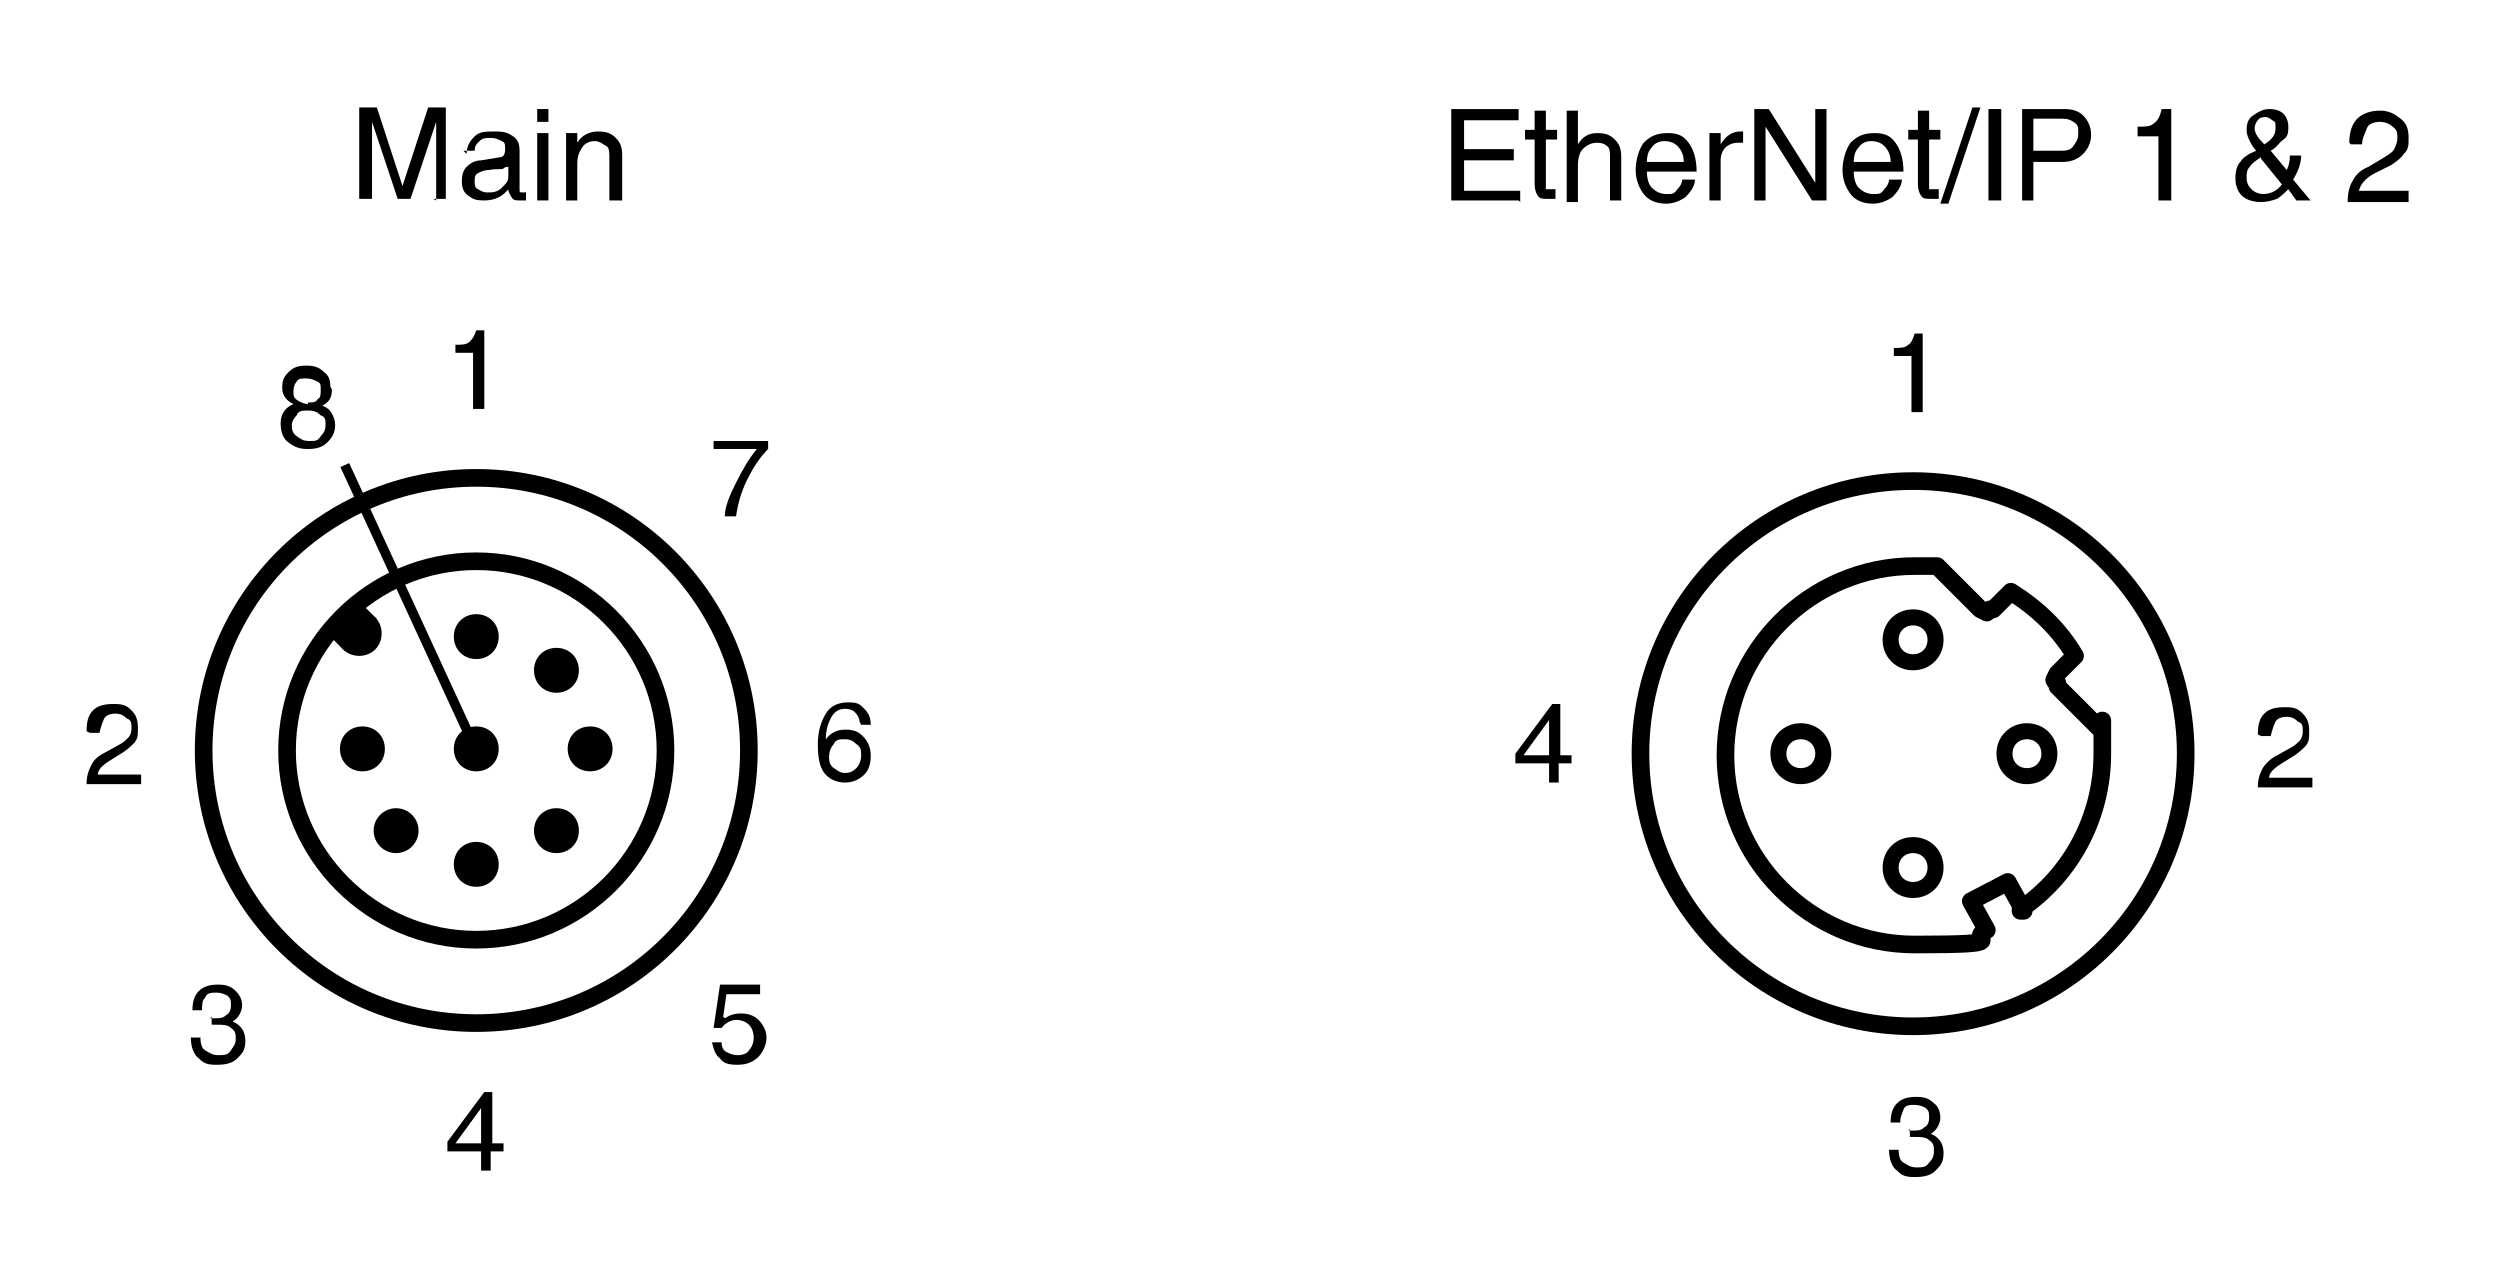 <?xml version="1.0" encoding="UTF-8"?><svg xmlns="http://www.w3.org/2000/svg" version="1.1" viewBox="0 0 155.9 79.4"><defs><style>.cls-1, .cls-2, .cls-3, .cls-4, .cls-5 {
        fill: none;
      }

      .cls-1, .cls-3, .cls-4, .cls-5 {
        stroke: #000;
      }

      .cls-6 {
        isolation: isolate;
      }

      .cls-3 {
        stroke-width: .6px;
      }

      .cls-4 {
        stroke-linejoin: round;
      }

      .cls-4, .cls-5 {
        stroke-width: 1.1px;
      }</style></defs><!--Generator: Adobe Illustrator 28.6.0, SVG Export Plug-In . SVG Version: 1.2.0 Build 709)--><g><g id="Frame"><rect class="cls-2" width="155.9" height="79.4"/></g><g id="Drawing"><g class="cls-6"><path d="M30.2,25.5h-.7v-3.5h-1.1v-.5c.4,0,.7,0,.9-.2s.3-.4.4-.7h.5v4.9Z"/></g><g class="cls-6"><path d="M30.6,71.8v1.2h-.6v-1.2h-2.1v-.6l2.3-3.1h.5v3.2h.7v.5h-.7ZM28.4,71.3h1.6v-2.2h0l-1.6,2.2Z"/></g><g class="cls-6"><path d="M53.6,45c0-.2-.1-.4-.3-.6-.1-.1-.3-.2-.6-.2-.4,0-.7.2-.9.6s-.3.8-.3,1.3h0c.3-.4.7-.6,1.2-.6s.8.1,1.1.4.5.7.5,1.2-.1.9-.4,1.2c-.3.3-.7.5-1.2.5s-1-.2-1.3-.6c-.3-.4-.4-1-.4-1.8s.2-1.4.5-1.9c.3-.5.8-.7,1.4-.7s.7.1,1,.4.4.6.4,1h-.6ZM51.7,47.1c0,.3,0,.6.3.8s.4.3.7.3.5-.1.7-.3c.2-.2.3-.5.3-.8s0-.5-.3-.7c-.2-.2-.4-.3-.7-.3s-.6,0-.7.3c-.2.2-.3.5-.3.8Z"/></g><g class="cls-6"><path d="M44.5,27.5h3.4v.5c-.5.5-.9,1.1-1.3,1.9s-.6,1.6-.7,2.3h-.7c0-.6.3-1.3.7-2.1s.8-1.5,1.3-2.1h-2.7v-.6Z"/></g><g class="cls-6"><path d="M20.7,24.3c0,.5-.2.8-.6,1,.3.1.5.3.6.5.1.2.2.4.2.7,0,.5-.2.8-.5,1.1s-.7.4-1.2.4-.8-.1-1.2-.4c-.3-.2-.5-.6-.5-1.2s.3-1,.8-1.2c-.4-.2-.7-.5-.7-1s.1-.7.4-1c.3-.3.6-.4,1.1-.4s.8.1,1.1.4c.3.2.4.5.4.9ZM19.2,25.6c-.3,0-.6,0-.7.3-.2.2-.3.4-.3.6s0,.5.3.7.4.3.8.3.5,0,.7-.3c.2-.2.3-.4.3-.7s0-.5-.3-.6c-.2-.2-.4-.3-.8-.3ZM19.2,25.1c.3,0,.5,0,.6-.2.2-.1.2-.3.2-.6s0-.4-.2-.5c-.2-.1-.4-.2-.7-.2s-.5,0-.6.2c-.1.1-.2.3-.2.6s0,.4.3.6c.2.1.4.2.6.2Z"/></g><g class="cls-6"><path d="M45.2,63.5c.3-.2.6-.3,1-.3s.8.1,1.1.4c.3.3.5.7.5,1.1s-.2.9-.5,1.2c-.3.3-.7.5-1.3.5s-.9-.1-1.1-.4c-.3-.2-.4-.6-.5-1h.6c0,.3.1.5.3.6.2.1.4.2.7.2s.6-.1.7-.3c.2-.2.3-.5.3-.8s-.1-.6-.3-.8-.5-.3-.8-.3-.7.2-.9.5h-.5s.4-2.7.4-2.7h2.5v.6h-2.1l-.2,1.4Z"/></g><g class="cls-6"><path d="M13.1,63.5c.1,0,.2,0,.3,0,.3,0,.5,0,.7-.2.2-.1.3-.3.3-.6s0-.4-.2-.6c-.2-.1-.4-.2-.7-.2s-.6,0-.7.3c-.2.2-.2.4-.2.8h-.6c0-.5.1-.9.4-1.2.3-.3.7-.4,1.2-.4s.8.1,1.1.4.4.6.4.9-.2.8-.6,1h0c.5.2.8.6.8,1.2s-.2.8-.5,1.1c-.3.3-.7.4-1.3.4s-.8-.1-1.1-.4c-.3-.2-.5-.7-.5-1.3h.6c0,.4.1.7.3.8s.4.3.8.3.6,0,.8-.3.3-.4.3-.7,0-.5-.3-.7c-.2-.2-.5-.2-.9-.2s-.2,0-.3,0v-.5Z"/></g><g class="cls-6"><path d="M5.4,45.6c0-.6.1-1,.4-1.3.3-.3.7-.4,1.3-.4s.8.1,1.1.4.4.6.4,1.1,0,.6-.2.9c-.2.2-.4.4-.7.6l-.8.5c-.5.3-.8.6-.8.9h2.7v.6h-3.4c0-.5.1-.8.3-1.2s.5-.6.9-.8l.9-.5c.2-.1.4-.3.5-.4s.2-.3.2-.6,0-.5-.3-.6c-.2-.2-.4-.3-.7-.3s-.6.1-.7.3-.2.5-.3.9h-.6Z"/></g><line class="cls-3" x1="29.7" y1="46.8" x2="21.5" y2="29"/><path class="cls-5" d="M46.7,46.8c0,9.4-7.6,17-17,17s-17-7.6-17-17,7.6-17,17-17,17,7.6,17,17Z"/><path class="cls-5" d="M41.5,46.8c0,6.5-5.3,11.8-11.8,11.8s-11.8-5.3-11.8-11.8,5.3-11.8,11.8-11.8,11.8,5.3,11.8,11.8Z"/><path class="cls-2" d="M36.8,46.8c0,3.9-3.2,7.1-7.1,7.1s-7.1-3.2-7.1-7.1,3.2-7.1,7.1-7.1,7.1,3.2,7.1,7.1Z"/><path d="M31.1,39.7c0,.8-.6,1.4-1.4,1.4s-1.4-.6-1.4-1.4.6-1.4,1.4-1.4,1.4.6,1.4,1.4Z"/><path d="M36.1,41.8c0,.8-.6,1.4-1.4,1.4s-1.4-.6-1.4-1.4.6-1.4,1.4-1.4,1.4.6,1.4,1.4Z"/><path d="M36.1,51.8c0,.8-.6,1.4-1.4,1.4s-1.4-.6-1.4-1.4.6-1.4,1.4-1.4,1.4.6,1.4,1.4Z"/><circle cx="24.7" cy="51.8" r="1.4"/><path d="M31.1,53.9c0,.8-.6,1.4-1.4,1.4s-1.4-.6-1.4-1.4.6-1.4,1.4-1.4,1.4.6,1.4,1.4Z"/><path d="M22.6,45.3c.8,0,1.4.6,1.4,1.4s-.6,1.4-1.4,1.4-1.4-.6-1.4-1.4.6-1.4,1.4-1.4Z"/><path d="M36.8,45.3c.8,0,1.4.6,1.4,1.4s-.6,1.4-1.4,1.4-1.4-.6-1.4-1.4.6-1.4,1.4-1.4Z"/><path d="M29.7,45.3c.8,0,1.4.6,1.4,1.4s-.6,1.4-1.4,1.4-1.4-.6-1.4-1.4.6-1.4,1.4-1.4Z"/><path d="M22.4,38.1c.8,0,1.4.6,1.4,1.4s-.6,1.4-1.4,1.4-1.4-.6-1.4-1.4.6-1.4,1.4-1.4Z"/><line class="cls-2" x1="29.7" y1="46.8" x2="15.5" y2="32.6"/><polyline points="22.4 37.5 23.5 38.6 21.5 40.6 20.4 39.5"/><path class="cls-2" d="M51,46.8c0,11.7-9.5,21.3-21.3,21.3s-21.3-9.5-21.3-21.3,9.5-21.3,21.3-21.3,21.3,9.5,21.3,21.3Z"/><g class="cls-6"><path d="M94.7,12.5h-4.2v-5.7h4.2v.7h-3.4v1.8h3.1v.7h-3.1v1.9h3.5v.7Z"/><path d="M96.4,8.9v2.7c0,.1,0,.2,0,.2s.2,0,.3,0h.3v.6c-.3,0-.4,0-.5,0-.3,0-.5,0-.6-.2-.1-.1-.2-.4-.2-.7v-2.8h-.6v-.6h.6v-1.2h.7v1.2h.7v.6h-.7Z"/><path d="M101.1,12.5h-.7v-2.7c0-.3,0-.6-.2-.7-.1-.1-.3-.2-.6-.2s-.6.1-.9.4c-.2.2-.3.6-.3,1v2.3h-.7v-5.7h.7v2.1h0c.3-.5.7-.7,1.2-.7s.8.1,1.1.4.4.6.4,1.1v2.8Z"/><path d="M105.7,11.2c0,.4-.3.8-.6,1.1-.3.2-.7.4-1.2.4-.6,0-1.1-.2-1.4-.6s-.5-.9-.5-1.5.2-1.3.5-1.7c.4-.4.8-.6,1.5-.6s1,.2,1.3.6c.3.4.5,1,.5,1.8h-3.1c0,.4.1.8.3,1s.5.4.9.4.5,0,.7-.3c.2-.2.3-.4.3-.6h.7ZM105,10.1c0-.5-.2-.8-.4-1s-.5-.3-.8-.3-.6.1-.8.4c-.2.2-.3.5-.3.9h2.3Z"/><path d="M107.3,12.5h-.7v-4.2h.7v.7h0c.3-.5.7-.8,1.2-.8s.1,0,.2,0v.7h-.3c-.3,0-.6.1-.8.3-.2.2-.3.5-.3.8v2.4Z"/><path d="M113.1,6.8h.8v5.7h-.9l-2.9-4.6h0v4.6h-.7v-5.7h.9l2.9,4.6h0v-4.6Z"/><path d="M118.6,11.2c0,.4-.3.8-.6,1.1-.3.2-.7.4-1.2.4-.6,0-1.1-.2-1.4-.6s-.5-.9-.5-1.5.2-1.3.5-1.7c.4-.4.8-.6,1.5-.6s1,.2,1.3.6c.3.4.5,1,.5,1.8h-3.1c0,.4.1.8.3,1s.5.4.9.4.5,0,.7-.3c.2-.2.3-.4.3-.6h.7ZM117.9,10.1c0-.5-.2-.8-.4-1s-.5-.3-.8-.3-.6.1-.8.4c-.2.2-.3.5-.3.9h2.3Z"/><path d="M120.3,8.9v2.7c0,.1,0,.2,0,.2s.2,0,.3,0h.3v.6c-.3,0-.4,0-.5,0-.3,0-.5,0-.6-.2-.1-.1-.2-.4-.2-.7v-2.8h-.6v-.6h.6v-1.2h.7v1.2h.7v.6h-.7Z"/><path d="M121.5,12.7h-.5l2-6h.5l-2,6Z"/><path d="M124.8,12.5h-.8v-5.7h.8v5.7Z"/><path d="M126.9,12.5h-.8v-5.7h2.6c.5,0,.9.1,1.2.4s.5.7.5,1.2-.2.9-.5,1.2c-.3.3-.7.5-1.3.5h-1.8v2.4ZM126.9,9.4h1.5c.4,0,.7,0,.9-.3s.3-.4.3-.8,0-.5-.3-.7-.5-.2-.9-.2h-1.6v2Z"/><path d="M135.4,12.5h-.8v-4h-1.3v-.6c.5,0,.8,0,1-.2.2-.1.4-.4.5-.9h.6v5.6Z"/><path d="M144.1,12.5h-.9l-.5-.7c-.2.2-.4.4-.7.6-.3.1-.6.2-1,.2s-.9-.1-1.2-.4-.4-.7-.4-1.1.1-.8.3-1c.2-.3.5-.5,1-.7-.2-.2-.3-.4-.4-.6-.1-.2-.2-.4-.2-.7,0-.4.1-.7.4-.9.3-.2.6-.4,1-.4s.7.1.9.3.3.5.3.8,0,.6-.3.8-.4.5-.8.7l1,1.2c.1-.2.2-.5.2-.9h.7c0,.5-.2,1-.5,1.5l1,1.2ZM141,9.8c-.3.2-.6.4-.7.6-.2.2-.2.4-.2.7s.1.5.3.7.5.3.7.3c.5,0,.9-.2,1.2-.6l-1.3-1.6ZM141.2,9c.5-.3.7-.6.7-1s0-.4-.2-.5c-.1-.1-.3-.2-.4-.2s-.4,0-.5.2c-.1.1-.2.3-.2.5,0,.3.2.6.6,1Z"/><path d="M146.5,8.9c0-.7.2-1.2.5-1.5.3-.3.8-.5,1.4-.5s.9.2,1.3.5.5.7.5,1.2,0,.7-.3,1c-.2.3-.5.5-.8.7l-1,.5c-.6.3-.9.7-1,1.1h3.1v.7h-3.8c0-.5.1-1,.3-1.3.2-.4.5-.7,1-.9l1-.6c.3-.2.5-.3.6-.5.1-.2.2-.4.2-.7s0-.5-.3-.7c-.2-.2-.5-.3-.8-.3s-.7.1-.8.4-.3.6-.3,1h-.7Z"/></g><g class="cls-6"><path d="M27.2,12.5v-3.4s0-.3,0-.7,0-.7,0-.8h0l-1.6,4.8h-.8l-1.6-4.8h0c0,.2,0,.5,0,.8s0,.6,0,.6v3.4h-.8v-5.7h1.1l1.6,4.9h0l1.6-4.9h1.1v5.7h-.8Z"/><path d="M29.1,9.6c0-.5.2-.8.5-1.1s.7-.3,1.3-.3.8.1,1.1.3.4.5.4.9v2.4c0,.2,0,.2.2.2s.1,0,.2,0v.5c-.1,0-.3,0-.4,0-.2,0-.4,0-.5-.2s-.2-.3-.2-.5c-.4.5-.9.7-1.5.7s-.7-.1-1-.3-.4-.5-.4-.9.1-.7.3-.9.5-.4.9-.4l1.2-.2c.2,0,.3-.2.3-.5s0-.4-.2-.5-.4-.2-.7-.2-.5,0-.7.2-.3.3-.3.6h-.7ZM31.7,10.4c0,0-.2,0-.3.1s-.4,0-.9.1c-.3,0-.5.1-.7.2s-.2.3-.2.5,0,.4.2.5.3.2.6.2.6,0,.9-.3.4-.4.4-.7v-.7Z"/><path d="M33.5,7.6v-.8h.7v.8h-.7ZM34.2,12.5h-.7v-4.2h.7v4.2Z"/><path d="M38.7,12.5h-.7v-2.6c0-.4,0-.7-.2-.8s-.4-.3-.7-.3-.6.1-.8.4-.3.6-.3,1v2.3h-.7v-4.2h.7v.6h0c.3-.5.8-.7,1.3-.7s.8.1,1.1.4.4.6.4,1.1v2.8Z"/></g><g class="cls-6"><path d="M119.9,25.7h-.7v-3.5h-1.1v-.5c.4,0,.7,0,.9-.2.2-.1.3-.4.4-.7h.5v4.9Z"/></g><g class="cls-6"><path d="M119,70.5c.1,0,.2,0,.3,0,.3,0,.5,0,.7-.2.2-.1.3-.3.3-.6s0-.4-.2-.6c-.2-.1-.4-.2-.7-.2s-.6,0-.7.3-.2.4-.2.8h-.6c0-.5.1-.9.4-1.2.3-.3.7-.4,1.2-.4s.8.1,1.1.4c.3.2.4.6.4.9s-.2.8-.6,1h0c.5.2.8.6.8,1.2s-.2.8-.5,1.1c-.3.3-.7.4-1.3.4s-.8-.1-1.1-.4c-.3-.2-.5-.7-.5-1.3h.6c0,.4.1.7.3.8s.4.3.8.3.6,0,.8-.3c.2-.2.3-.4.3-.7s0-.5-.3-.7c-.2-.2-.5-.2-.9-.2s-.2,0-.3,0v-.5Z"/></g><g class="cls-6"><path d="M97.2,47.6v1.2h-.6v-1.2h-2.1v-.6l2.3-3.1h.5v3.2h.7v.5h-.7ZM95,47.1h1.6v-2.2h0l-1.6,2.2Z"/></g><g class="cls-6"><path d="M140.8,45.8c0-.6.1-1,.4-1.3s.7-.4,1.3-.4.8.1,1.1.4.4.6.4,1.1,0,.6-.2.9c-.2.2-.4.4-.7.6l-.8.5c-.5.3-.8.6-.8.9h2.7v.6h-3.4c0-.5.1-.8.3-1.2.2-.3.5-.6.9-.8l.9-.5c.2-.1.4-.3.5-.4.1-.1.2-.3.2-.6s0-.5-.3-.6c-.2-.2-.4-.3-.7-.3s-.6.1-.7.3-.2.5-.3.9h-.6Z"/></g><circle class="cls-5" cx="119.3" cy="47" r="17"/><path class="cls-2" d="M112.3,47c0,3.9,3.2,7.1,7.1,7.1s7.1-3.2,7.1-7.1-3.2-7.1-7.1-7.1-7.1,3.2-7.1,7.1Z"/><path class="cls-1" d="M117.9,39.9c0,.8.6,1.4,1.4,1.4s1.4-.6,1.4-1.4-.6-1.4-1.4-1.4-1.4.6-1.4,1.4Z"/><path class="cls-1" d="M117.9,54.1c0,.8.6,1.4,1.4,1.4s1.4-.6,1.4-1.4-.6-1.4-1.4-1.4-1.4.6-1.4,1.4Z"/><path class="cls-1" d="M126.4,45.6c-.8,0-1.4.6-1.4,1.4s.6,1.4,1.4,1.4,1.4-.6,1.4-1.4-.6-1.4-1.4-1.4Z"/><path class="cls-1" d="M112.3,45.6c-.8,0-1.4.6-1.4,1.4s.6,1.4,1.4,1.4,1.4-.6,1.4-1.4-.6-1.4-1.4-1.4Z"/><line class="cls-2" x1="119.3" y1="47" x2="133.5" y2="32.8"/><path class="cls-2" d="M98.1,47c0,11.7,9.5,21.3,21.3,21.3s21.3-9.5,21.3-21.3-9.5-21.3-21.3-21.3-21.3,9.5-21.3,21.3Z"/><path class="cls-4" d="M126,56.7c3.1-2.1,5.1-5.7,5.1-9.7s0-.9,0-1.4h0l-2.8-2.8v-.2c-.1,0-.2-.2-.2-.2l.2-.4,1.1-1.1h0c-1-1.7-2.4-3-4-4h0l-1.1,1.1h-.2c0,0-.2.2-.2.2l-.4-.2-2.7-2.7h-1.4c-6.5,0-11.8,5.3-11.8,11.8s5.3,11.8,11.8,11.8,3.1-.3,4.5-.9h0l-1-1.8,2.3-1.2,1,1.8h-.2Z"/></g></g></svg>